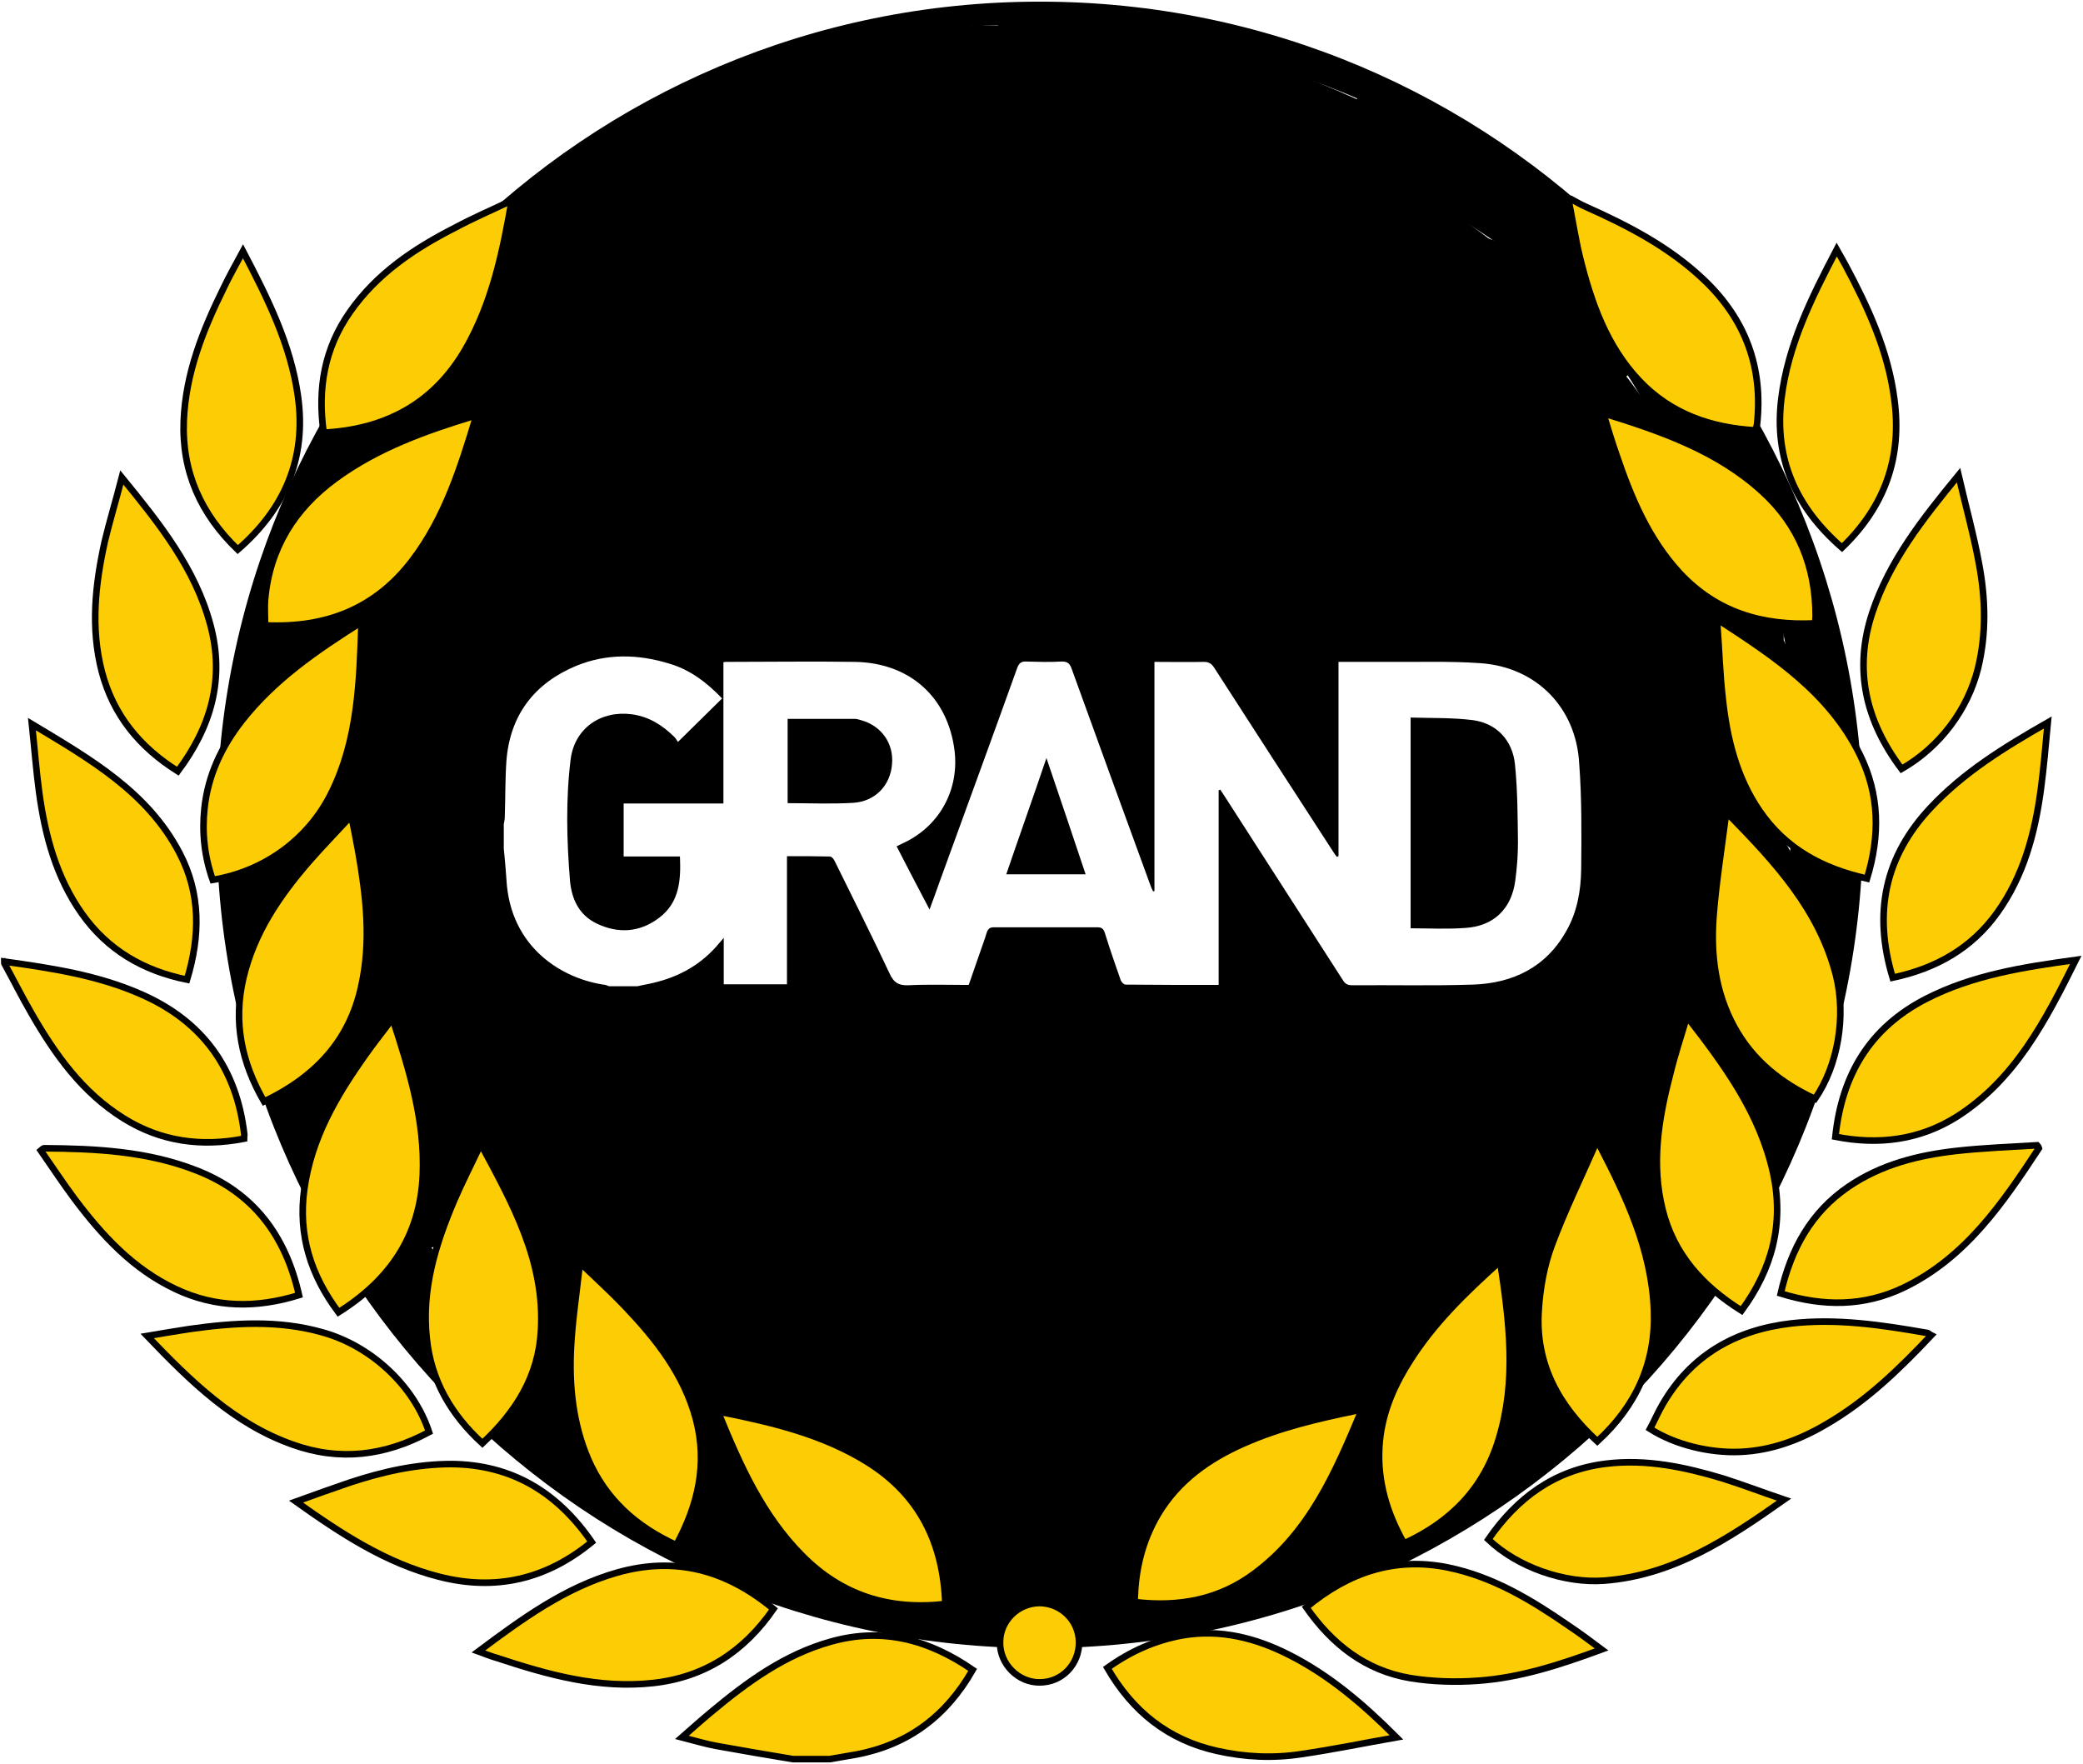 <?xml version="1.0" encoding="utf-8"?>
<!-- Generator: Adobe Illustrator 21.1.0, SVG Export Plug-In . SVG Version: 6.00 Build 0)  -->
<svg version="1.1" xmlns="http://www.w3.org/2000/svg" xmlns:xlink="http://www.w3.org/1999/xlink" x="0px" y="0px"
	 viewBox="0 0 632.6 535.7" style="enable-background:new 0 0 632.6 535.7;" xml:space="preserve">
<style type="text/css">
	.st0{fill:#FCCC04;stroke:#000000;stroke-width:2;stroke-miterlimit:10;}
</style>
<g id="Calque_1">
	<g>
		<path d="M315.8,0.5c-138.1,0-250,111.9-250,250s111.9,250,250,250c138.1,0,250-111.9,250-250S453.9,0.5,315.8,0.5z M446.8,429.6
			c-14,12-31,15-45,27c-6,5-13,6-20,8c-25,4-49,5-73,3c-45-2-87-20-129-38c-12-5-20-14-29-24c-12-17-26-32-33-51
			c-16-43-24-88-25-133c0-50,38-84,67-121c15.4-20.2,22.4-50.4,49.5-54.6c4.8-5.6,9.7-8.6,15.5-13.4c20-14,41-22,64-24
			c19-2,38-1,57,1c16,3,31,8,47,13c109,35,176,155,145,264C521.8,342.6,491.8,391.6,446.8,429.6z"/>
	</g>
	<path d="M547,204.9c-1.3-2.4-2.6-4.8-3.8-7.2c-0.5-1.1-1-2.2-1.5-3.3c0.2-10.4-1.5-20.8-5.1-30.6c-2.2-6.1-5.1-12-8.6-17.5
		c-0.6-1-1.3-1.9-2-3c0.8-1.1,1.1-2.5,0.4-4c-0.2-0.4-0.4-0.8-0.5-1.2l0,0c-0.1-0.2-0.2-0.3-0.3-0.5c-0.4-0.9-0.9-1.8-1.5-2.6
		c-1.1-2-2.3-4-3.4-6c0.1-0.4,0.2-0.8,0.4-1.3c1.2-3.3-2-6.3-5-6.4c-21.6-33.9-50.6-62.7-84.5-84.2c-4-4.1-9-7-14.7-8.5
		c-2-0.5-3.8,0.2-4.9,1.5c-31.1-14.1-64.3-23-98.4-26.3c-1.9-0.3-3.8-0.5-5.7-0.5c-3.1-0.1-4.7,2.1-4.8,4.4
		c-29.1-0.1-57.9,7.7-83,22.9c-5.5,3.3-0.5,12,5,8.6C254.6,21.4,290,14,324.2,19.2c2.9,0.4,5.1-1.1,5.9-3.2
		c34.7,5.5,68.4,17,99.2,34.2c1.4,0.8,2.9,0.8,4.2,0.3c30,20.4,55.6,47,75,77.8c-1.4,2.3-1.3,5.7,1.5,7.1c0.4,0.2,0.7,0.4,1,0.6
		c2.3,9.1,10.1,17.5,13.8,25.6c2.9,6.4,4.9,13.2,5.9,20.1c-2.6,0.6-4.9,3-4.1,6.2c1.1,4.3,2.3,8.6,3.4,12.8c1.4,17,1.5,34,0,51
		c-0.8,0.6-1.5,1.5-1.9,2.8c-1.7,6.1-1.8,12-0.3,18.2c0.4,1.5,1.4,2.5,2.8,3.1c-0.3,5.3-0.1,10.7-0.7,16c-0.8,6.4-2.4,12.5-4.6,18.5
		c0-0.1-0.1-0.3-0.1-0.4c0.5-1.3,0.9-2.6,1.3-4c1.3-4.1-3.7-8-7.3-5.6c-4.2,2.7-9.8,10.3-6.9,15.7c-5.8,14.2-13.6,27.6-23,39.8
		c-2.6,3.4,0.9,7.4,4.5,7.4l-1.5,1.5c-3.1,2.9-1.1,7,2,8.1c2.2,2.2,6.4,2.6,8-0.7c1-2,1.9-4.1,2.9-6.1c0.5-1.1,0.6-2.3,0.4-3.3
		c1.8-5.3,3.6-10.6,5.5-15.9c0.6-1.7,0.1-3.2-0.8-4.3c2.1-3.5,4-7.2,5.9-10.8c1.4,3.9,6.8,3.9,9,0.7c8-11.9,13-25.4,14.8-39.6
		c0.9-7,0-14.3,1.3-21.2c0.5-2.8,1.9-4.9,2.8-7.5c1.4-3.6-0.4-5.6-2.2-8.7c-0.5-0.8-1.1-1.4-1.8-1.8c1.2-13.7,1.6-27.4,1-41.1
		C544.6,213.4,549.4,209.4,547,204.9z"/>
	<path d="M475.8,400.7c-2.1,1.2-4.1,2.4-6.1,3.6c0.4-0.7,0.8-1.4,1.1-2.2c1.2-2.5,0-6.2-2.5-7.3c3.6-3.3,7.4-6.4,11.2-9.5
		c5-4-2.1-11.1-7.1-7.1c-12.3,9.9-23.7,20.8-34.1,32.6c-0.5,0.6-0.9,1.3-1.1,1.9c-0.8-0.3-1.8-0.3-2.9,0
		c-8.3,2.5-15.9,6.3-22.7,11.5c-4,2.4-7.4,5.5-10.2,9.2c-1.1,0.8-1.8,1.9-2,3c-1,1.6-1.8,3.3-2.6,5.1c-10.5,4-21.1,7.7-31.8,11.2
		c-0.7,0.2-1.5,0.5-2.2,0.7c1.3-1.5,1.7-3.8,0.9-5.6c1.7-0.7,3.4-1.4,5-2.2c5.9-2.7,0.8-11.1-5-8.6c-2.1,0.9-4.2,1.8-6.3,2.7
		c-9.2,3.7-18.7,6.5-28.3,8.4c-7,0.1-14,0-21-0.2c-0.8-1-2-1.7-3.7-1.9c-4.3-0.5-8.5-0.6-12.8-0.5c-0.8-1.1-2.1-1.9-3.8-2.1
		c-5.4-0.7-10.5-2.3-15.4-4.5c-4.2-1.8-9.3-1.6-13.8-2c-4.1-0.3-6.3,5.1-4.1,8c0,0.1-0.1,0.2-0.1,0.4c-6.9-1.9-13.7-4.3-20.3-7.1
		c-0.3-1.2-1-2.3-2.3-3c-2.9-1.6-5.9-3-8.9-4.2c3.6-1.9,4.3-7.8-0.7-9.1l-6.7-1.8c-0.5-0.1-1-0.2-1.4-0.2c-1.2-0.4-2.3-0.9-3.5-1.4
		c-3.5-1.6-6.4-3.4-10.3-4.1c-2.3-0.4-4.7-0.5-6.7,0c-5.2-3.3-10-7.2-14.3-11.6c-2-2.1-3.8-4.3-5.5-6.5c1.9-2.1,2-5.8-1-7.8l-8-5.3
		c-3.6-2.4-7.6,1.1-7.5,4.7c-1.4,2.5-0.7,6.2,2.8,7.5c3.1,1.2,2,4,2.3,6.4c0.1,1,0.5,1.9,0.9,2.9c-0.1,0-0.2,0-0.2,0.1
		c-6.7-10.1-13.6-19.9-20.7-29.6c0.4-0.9,0.6-1.9,0.4-3.1c-0.2-1.4-0.5-2.8-0.8-4.2c3,0.1,5.6-3.5,5-6.5c-1.2-5.6-3.5-10.8-6.9-15.5
		c-1.3-1.8-4-2.5-6.1-2c-1-0.5-2-0.8-3.1-0.8c-2.4,0-4,1.6-4.7,3.5c-1.1,1.4-1.6,3.4-0.6,5.5c0.2,0.4,0.4,0.8,0.6,1.2
		c-0.7,0.1-1.3,0.1-2,0.2c-2.6,0.3-3.8,3.3-3.6,5.6c-0.2,0-0.3,0-0.5,0c-4.5,0.5-6.4,5-3.5,8.5c3.1,3.8,6.5,7.1,10.3,10.1
		c1.8,1.4,3.9,1.5,5.5,0.7c9.2,12.3,17.9,24.9,26.2,37.8c-2,2.2-2.2,6,1.1,7.5c1.2,0.6,2.3,1,3.5,1.4c1.1,0.6,2,1.5,2.9,2.6
		c2.5,3.1,6.7,1.3,8.1-1.7c1.9-1.1,3.1-3.4,2.7-5.5c1.5-1.2,2.2-3.2,1.6-5.1c3.3,2.8,6.8,5.4,10.6,7.9c1.5,2.5,5.7,2.6,7.8,0.7
		c0.1,0,0.2,0,0.4-0.1c1.2,0.1,2.3,0.4,3.4,0.7c1.9,0.7,3.7,1.8,5.6,2.7c-0.8,1.3-1,2.9-0.4,4.3c-4.7,0.1-7.6,6.6-2.7,9.2
		c2,1.1,4.1,2.2,6.1,3.3c-0.1,2.2,1,4.4,3.5,4.9c0.4,0.1,0.8,0.2,1.2,0.2c2,0.8,3.8,1.3,6,1.1c0.8-0.1,1.5-0.3,2.2-0.7
		c2.1-0.4,3.4-2.3,3.7-4.3c14.1,6.5,29,10.9,44.2,13.4c-1.4,2.6,0.2,6.4,3.1,7.4c5,1.6,10,2.9,15.1,3.7c0.1,0,0.1,0.1,0.2,0.1
		c7.1,2.7,14.4,3,21.8,1.3c1.4-0.3,2.4-1.3,3-2.5c0.6,0.8,1.4,1.4,2.4,1.7c15.9,5,33.1-2.2,48.2-7c8.2-2.6,16.3-5.3,24.4-8.2
		c-2.5,3.5,0.1,9.3,5.1,7.9c7.1-2.1,13.1-6,17.8-11.4c2-1.3,4.1-2.6,6.2-3.8c2.2-1.2,4.4-2.5,6.5-3.9c0.9-0.6,1.6-1.4,1.9-2.2
		c0.3-0.2,0.6-0.4,1-0.7c2.3-1.6,2.7-4,2-6c7.1-2.2,14-4.8,20.7-7.9c1.7,1.7,4.4,2.3,6.8,0c0.8-0.8,1.6-1.6,2.4-2.5
		c2.5-2.2,5.1-4.3,7.7-6.2c4.9-2.9,9.7-5.9,14.3-9.3C485.9,405.6,481.5,397.5,475.8,400.7z M448.2,415.6c-0.3,0.5-0.6,0.9-0.9,1.4
		c-0.1,0.1-0.2,0.3-0.3,0.4c-0.9,0.4-1.7,0.8-2.6,1.2c0.3-0.2,0.7-0.4,1-0.7C446.3,417.1,447.2,416.4,448.2,415.6z M440.3,419
		c1,0.4,2.1,0.4,3.2,0c-1.4,0.6-2.7,1.2-4.1,1.7C439.8,420.2,440.1,419.6,440.3,419z"/>
	<path d="M117.9,317.3c-1.5-4.8-3.1-9.6-4.6-14.3c-1.3-6.4-3.9-12.3-6.1-18.4c-2.5-7-4.4-14.2-5.8-21.4c-0.6-3-1.1-6-1.6-9
		c5.5-29.3,3.5-59.5,10.5-88.6c1.5-6.3-8.1-8.9-9.6-2.7c-4.1,17.1-5.1,34.6-6.3,52c-3-2.7-8.7-1.6-8.3,3.4
		c0.9,11.6,1.9,23.1,3.6,34.6c0,0.5,0.1,1,0.1,1.4c0,0.4,0.1,0.7,0.2,1.1c0.4,2.8,0.9,5.7,1.5,8.5c1.4,7.3,3.2,14.5,5.6,21.5
		c0.8,2.5,1.8,4.9,2.7,7.3c0,0.2,0,0.4,0.1,0.7c0.3,1.7,0.7,3.4,1.2,5c-0.1-0.1-0.2-0.2-0.3-0.4c-3.3-3.5-10.1,0.1-8.4,4.9
		c3.1,8.6,7.1,16.8,12,24.5c3.2,5.1,10.9,1.1,9.2-3.9C116.2,323.3,118.9,320.5,117.9,317.3z"/>
	<path d="M520.6,152.3C511.1,101.5,468.5,66.1,424,45c-12.1-5.7-24.5-10.7-37.1-15.4c-13.3-4.9-26.8-9.9-40.7-13.2
		c-27.1-6.4-55-4.2-81.6,3.1c-13.4,3.7-26.4,8.6-39.1,14.1c-0.6-2-2.3-3.8-4.8-4c-13.3-0.9-26.3,3.5-36.7,11.7
		c-4.4,3.5-11.5,9.7-12.9,15.5c-0.3,1.4-0.2,2.6,0.2,3.6c-1.7,3.3,0.9,8.6,5.7,7.3c12.4-3.4,24.8-6.7,37.2-10.1
		c2.7-0.7,4.1-3.5,3.5-6.2c-0.3-1.1-0.4-2.3-0.3-3.4c2.4-1.1,4.7-2.2,7.1-3.3c15.5-7,31.6-13,48.1-17.1c15.9-4,32.3-6,48.7-5.1
		c17.1,1,33.5,6,49.6,11.7c30.3,10.7,60.6,22.7,86.8,41.8c26.2,19.1,47.3,46.4,53.3,78.8C512.1,161.3,521.7,158.6,520.6,152.3z
		 M209.2,40.4c-0.1,0.2-0.2,0.5-0.3,0.8c-6.8,3.2-15.1,7.2-21,10.2C193.8,45.8,201.2,42,209.2,40.4z"/>
	<g>
		<path d="M261.5,218.7c-0.7-0.2-1.3-0.4-2-0.4c-6.7,0-13.5,0-20.3,0c0,8.5,0,17,0,25.6c6.7,0,13.4,0.3,19.9-0.1
			c6.7-0.4,11.3-5.3,11.8-11.7C271.5,225.8,267.7,220.4,261.5,218.7z"/>
		<path d="M305.6,265.5c8.1,0,16,0,24.1,0c-3.9-11.7-7.8-23.2-11.9-35.3C313.7,242.3,309.6,253.8,305.6,265.5z"/>
		<path d="M447.4,218.7c-6.2-0.8-12.6-0.6-19-0.8c0,21.6,0,42.7,0,64c5.6,0,11.1,0.3,16.5-0.1c8.7-0.5,14.2-5.8,15.3-14.5
			c0.5-3.8,0.8-7.6,0.8-11.4c-0.1-7.9-0.1-15.8-0.9-23.7C459.4,224.9,454.6,219.7,447.4,218.7z"/>
		<path d="M316.7,26.6c-123.1,0-222.9,99.8-222.9,222.9s99.8,222.9,222.9,222.9s222.9-99.8,222.9-222.9S439.8,26.6,316.7,26.6z
			 M480.2,264c-0.1,6.5-1.2,12.9-4.5,18.7c-6.2,11.1-16.3,15.9-28.4,16.3c-12.2,0.4-24.4,0.1-36.6,0.2c-1.4,0-2.2-0.4-2.9-1.6
			c-11.8-18.4-23.7-36.8-35.5-55.2c-0.6-0.9-1.1-1.7-1.7-2.6c-0.2,0.1-0.3,0.1-0.5,0.2c0,19.7,0,39.4,0,59.1c-9.6,0-18.9,0-28.3-0.1
			c-0.5,0-1.3-0.8-1.5-1.5c-1.7-4.8-3.3-9.5-4.8-14.3c-0.4-1.2-1-1.6-2.2-1.6c-10.5,0-21,0-31.5,0c-1.1,0-1.7,0.4-2.1,1.5
			c-0.6,2.1-1.4,4.1-2.1,6.2c-1.1,3.3-2.3,6.5-3.4,9.8c-6.3,0-12.4-0.2-18.4,0.1c-3,0.1-4.4-0.9-5.6-3.5
			c-5.4-11.5-11.1-22.8-16.7-34.2c-0.3-0.6-0.9-1.4-1.4-1.4c-4.3-0.1-8.5-0.1-13.1-0.1c0,13.2,0,26.1,0,38.9c-6.5,0-12.7,0-19.2,0
			c0-4.7,0-9.2,0-14.1c-0.6,0.7-0.9,1.1-1.2,1.4c-5.3,6.5-12.1,10.4-20.3,12.3c-1.6,0.4-3.1,0.6-4.7,1c-2.9,0-5.7,0-8.6,0
			c-0.4-0.1-0.7-0.3-1.1-0.4c-12.8-1.7-29-11.1-30.1-32.1c-0.2-3.1-0.5-6.2-0.8-9.3c0-2.5,0-4.9,0-7.4c0.1-0.7,0.3-1.4,0.3-2.1
			c0.2-5.7,0.1-11.5,0.5-17.2c1.1-13.9,8.5-23.5,21.2-28.8c9.3-3.8,18.9-3.6,28.5-0.6c6.3,1.9,11.3,5.8,15.8,10.5
			c-4.4,4.3-8.7,8.6-13.4,13.2c-0.4-0.5-0.7-1.2-1.3-1.7c-3.6-3.5-7.6-6-12.8-6.7c-9.4-1.2-17.3,4.3-18.5,13.7
			c-1.5,12.2-1.2,24.5-0.2,36.8c0.5,5.6,2.7,10.4,8,13c6.6,3.2,13.2,2.8,19.1-1.7c6.2-4.7,6.6-11.5,6.3-18.6c-5.8,0-11.5,0-17.1,0
			c0-5.4,0-10.7,0-16.1c10.1,0,20,0,30.3,0c0-14.4,0-28.7,0-42.9c0.5-0.1,0.7-0.1,0.9-0.1c13,0,26.1-0.2,39.1,0
			c16.7,0.3,28.2,10.8,30.2,27c1.4,11.7-4.4,22.5-14.9,27.7c-0.9,0.4-1.8,0.9-2.7,1.3c3.3,6.4,6.5,12.6,10,19.2c1.1-2.9,2-5.5,2.9-8
			c7.9-21.8,15.9-43.5,23.7-65.3c0.6-1.6,1.3-2.1,2.9-2c3.5,0.1,7,0.2,10.4,0c1.9-0.1,2.7,0.5,3.3,2.3c7.9,21.9,15.9,43.8,23.9,65.7
			c0.2,0.6,0.5,1.2,0.8,1.8c0.1,0,0.3-0.1,0.4-0.1c0-23.1,0-46.2,0-69.6c5.1,0,10.1,0.1,15,0c1.5,0,2.3,0.5,3.1,1.7
			c11.9,18.5,23.9,37,35.9,55.5c0.4,0.7,0.9,1.4,1.4,2c0.2-0.1,0.3-0.1,0.5-0.2c0-19.6,0-39.2,0-59c4.9,0,9.5,0,14.1,0
			c9.7,0.1,19.4-0.3,29.1,0.4c16.9,1.2,29,13.5,29.9,30.5C480.4,242.5,480.3,253.3,480.2,264z"/>
	</g>
	<path d="M494.3,107.1c-9.4-8.7-17.5-19.1-27.5-27.1c-8.3-6.7-18.6-8.3-28.2-12.3c-20.6-8.6-38.7-22.9-58.7-32.9
		c-9.7-4.8-19.8-9-30.3-11.3c-11.6-2.5-23.6-2.6-35.3-2.3c-12.1,0.3-24.7,0.6-36.6,2.8c-11.1,2.1-21.7,6.1-32.3,10.1
		c-16.8,6.3-36,9.8-51.7,19c-7.6,0.3-15.7,0.2-20.4,7.1c-3.6,5.1-7.4,13.8-6.6,20.2c0.5,4.5,5,6.4,8.5,3.5c2.8-2.3,5.2-4.9,7-8
		c9.1-0.3,17.5-6.5,19.4-15.8c12.5-6.5,27.2-9.3,40.4-14.1c10.6-3.9,21.1-8.1,32-10.9c10.7-2.8,21.9-3.1,32.9-3.6
		c11.7-0.6,23.9-1,35.5,0.8c10.3,1.6,20.3,5.3,29.7,9.8c19.1,9.1,36.3,21.5,55.1,31.2c5.1,2.6,10.3,4.8,15.7,6.6
		c5.3,1.7,10.7,3.2,15.4,6.3c5.3,3.4,9.5,8.6,13.9,13.1c5,5.1,9.9,10.2,15.1,15.1C492,118.5,499.1,111.5,494.3,107.1z"/>
	<g>
		<g>
			<path class="st0" d="M240.8,534.2c-7.8-1.3-15.5-2.6-23.2-4c-3.3-0.6-6.6-1.6-10.5-2.6c3.3-2.9,6.1-5.4,9-7.8
				c10.9-9.1,22.3-17.4,36.3-21.3c15.7-4.4,29.8-0.5,43,8.6c-8,14-19.5,22.7-35.3,25.7c-2.7,0.5-5.4,0.9-8.1,1.4
				C248.2,534.2,244.5,534.2,240.8,534.2z"/>
			<path class="st0" d="M477,60.4c1.5,0.8,3,1.7,4.6,2.4c13,5.8,25.5,12.3,35.9,22.2c12.6,12,18,26.6,16.1,43.9
				c-0.1,0.5-0.2,1-0.4,1.8c-13.7-0.8-25.8-5-35.4-15.1c-10-10.6-14.6-23.8-18-37.5c-1.4-5.8-2.3-11.8-3.5-17.7
				C476.6,60.4,476.8,60.4,477,60.4z"/>
			<path class="st0" d="M1.3,292c14.2,2,28.4,4.1,41.7,10c18.6,8.2,28.9,22.5,31.2,42.6c0,0.3-0.1,0.6-0.1,1.2
				c-13,2.5-25.2,0.9-36.6-6.2c-12.5-7.8-20.7-19.3-27.9-31.8c-2.9-5-5.5-10.2-8.3-15.3C1.3,292.5,1.3,292.2,1.3,292z"/>
			<path class="st0" d="M37,145c11.5,14.1,22.3,27.6,26.9,44.8c4.4,16.4,0.2,30.9-9.9,44.4c-11.6-7.3-19.6-17-23.1-30.3
				c-3.4-13.2-2-26.3,0.9-39.4C33.3,158.2,35.2,152,37,145z"/>
			<path class="st0" d="M577.5,233.5c-10.9-14.5-14.6-30.1-8.9-47.4c5.2-15.7,15.2-28.4,26.2-41.8c2.2,9.5,4.6,18.1,6.2,26.8
				c2,10.6,2.3,21.3-0.3,31.9C597.6,215.4,589.2,226.8,577.5,233.5z"/>
			<path class="st0" d="M424.1,527.6c-9.7,1.7-19.3,3.7-29,5.1c-8.5,1.3-17.1,0.9-25.5-1c-14.8-3.3-25.6-11.9-33.3-25.2
				c7-5,14.5-8.4,23-9.9c11.4-1.9,22,0.8,32.1,5.9C403.7,508.7,414,517.5,424.1,527.6z"/>
			<path class="st0" d="M486.4,500.9c-12.5,4.6-24.7,8.6-37.5,9.5c-6.8,0.5-13.8,0.3-20.6-0.8c-13.6-2.3-23.7-10.2-31.6-21.5
				c12.7-10.5,26.7-15.4,43-12.1c13.7,2.8,25.4,9.9,36.7,17.7C479.7,495.9,482.8,498.2,486.4,500.9z"/>
			<path class="st0" d="M557.4,345.2c2-19,10.6-33.1,27.4-41.8c14.2-7.3,29.6-9.7,45.6-11.9c-9.2,18.5-18.4,36.3-36.1,47.6
				C583,346.2,570.6,347.8,557.4,345.2z"/>
			<path class="st0" d="M522.5,188.7c16.6,10.8,33.1,21.8,42.3,40.4c6,12.1,6.2,24.6,2.2,37.7c-13.5-3-24.7-9-32.6-20.5
				c-7-10.2-9.9-21.9-11.2-34c-0.9-7.7-1.1-15.5-1.7-23.2C521.9,189,522.2,188.9,522.5,188.7z"/>
			<path class="st0" d="M455.6,383c2.8,18.5,5,36.2-0.4,53.9c-4.5,15-14.4,25.2-28.8,31.8c-5.2-9.2-8.1-18.8-7.5-29.2
				c0.5-9.4,4-17.9,9-25.8C435.2,402,444.9,392.6,455.6,383z"/>
			<path class="st0" d="M619.2,348.7c-11,16.7-22.2,33.2-41,42.3c-12.1,5.8-24.5,5.8-37.4,1.8c3.1-13.5,9.2-24.7,20.7-32.5
				c9.9-6.7,21.1-9.5,32.7-10.8c8.1-0.9,16.3-1.2,24.5-1.7C618.9,348,619.1,348.3,619.2,348.7z"/>
			<path class="st0" d="M155.4,60.9c-2.6,14.9-5.5,28.7-12.1,41.6c-4.4,8.7-10.4,16.2-18.9,21.4c-7.9,4.8-16.7,7-26.1,7.5
				c-1.9-13.4,0.2-25.6,8-36.7c8.2-11.7,19.6-19.3,32-25.6C143.7,66.2,149.3,63.8,155.4,60.9z"/>
			<path class="st0" d="M144.7,126.1c-4.8,15.9-9.6,31.1-19.4,44c-11.2,14.8-26.3,20.7-44.8,19.8c0-2.7-0.2-5.3,0-7.9
				c1.4-15.5,8.9-27.5,21.3-36.6C114.6,136,129.2,130.8,144.7,126.1z"/>
			<path class="st0" d="M486.9,125.5c17.8,5.5,34.7,11.4,48.3,23.8c11.1,10.1,16.2,22.9,16.2,37.8c0,0.6-0.1,1.3-0.2,2.2
				c-16.1,0.8-30-3.4-41.1-15.3c-9.5-10.3-14.8-22.9-19.2-35.9C489.5,134.1,488.3,130.1,486.9,125.5z"/>
			<path class="st0" d="M586.5,405.5c-9.7,10.3-19.7,20-32,27.1c-8,4.7-16.6,7.9-26,8.3c-9.2,0.4-19.7-2.1-27.4-7
				c1.3-2.4,2.4-5,3.8-7.4c8.7-15,22.1-22.6,39-24.6c14-1.6,27.7,0.5,41.5,2.9C585.7,404.9,585.9,405.2,586.5,405.5z"/>
			<path class="st0" d="M146.5,438.3c-9.5-8.7-15.6-19.1-16.9-31.9c-1.6-14.8,2.6-28.4,8.3-41.8c2.4-5.6,5.2-11,8.1-17.2
				c9.8,18.2,19.5,35.6,18.3,56.5C163.6,417.9,156.7,428.8,146.5,438.3z"/>
			<path class="st0" d="M130.3,434.9c-13.4,7.2-27.1,8.9-41.4,3.8c-17.8-6.3-30.9-19.1-44.2-33c4.8-0.8,8.8-1.5,12.8-2.1
				c13.5-1.9,27-2.8,40.4,1C112.7,408.7,125.7,420.8,130.3,434.9z"/>
			<path class="st0" d="M574.8,296.9c-6-19.8-2.3-36.9,11.5-51.6c10-10.7,22.3-18.3,35.6-25.9c-0.7,7.2-1.2,13.7-2.1,20.3
				c-1.8,13.4-5.2,26.2-13.2,37.4C598.8,288,588,294.1,574.8,296.9z"/>
			<path class="st0" d="M176.4,383.7c4.7,4.5,9.2,8.6,13.4,13c9.5,10,18,20.7,21.6,34.4c3.5,13.5,0.6,25.9-6,38.1
				c-12.3-5.6-21.5-13.9-26.8-26.1c-4.6-10.8-5.8-22.2-5.2-33.8c0.4-8,1.6-15.9,2.5-23.9C175.8,385.1,176,384.7,176.4,383.7z"/>
			<path class="st0" d="M145.3,501.5c13.4-10,26.3-19.4,42-23.9c17.8-5.1,33.4-0.8,47.6,11c-9,13-21,20.8-36.6,22.5
				c-16.4,1.8-31.9-2.5-47.3-7.6C149.2,503,147.5,502.3,145.3,501.5z"/>
			<path class="st0" d="M90.8,393.3c-12.9,4-25.3,3.9-37.4-1.8c-13-6.1-22.4-16.3-30.8-27.5c-3.5-4.7-6.8-9.7-10.2-14.6
				c0.5-0.4,0.7-0.7,1-0.7c15.7,0.1,31.4,0.9,46.2,6.7C76.9,362.1,86.7,375.1,90.8,393.3z"/>
			<path class="st0" d="M541.8,455.4c-17,12-33.7,23-54.6,24.6c-12.1,0.9-26.4-4.1-35.2-12.5c8.7-12.6,20.1-21.1,35.7-23
				c12.2-1.5,24,1,35.6,4.5C529.3,450.9,535.3,453.2,541.8,455.4z"/>
			<path class="st0" d="M485.8,347.8c8.2,15.8,15.8,31.8,16.5,50.1c0.6,15.9-5.4,29-17.2,39.8c-11.8-10.8-18.9-23.6-17.8-39.8
				c0.4-6.6,1.6-13.4,3.9-19.6c3.9-10.5,8.9-20.7,13.4-31C485,347.5,485.4,347.7,485.8,347.8z"/>
			<path class="st0" d="M179.7,468.3c-13.9,11.4-29.3,14.9-46.4,10.5c-16-4.1-29.5-12.9-43.4-22.8c5.8-2.1,11.1-4,16.4-5.8
				c10-3.3,20.2-5.6,30.9-5.6C155.5,444.8,169.3,453.2,179.7,468.3z"/>
			<path class="st0" d="M73.8,76.3c7.6,14.5,14.5,28.4,16.7,44.1c2.6,18.8-4,34.1-18.3,46.5c-11.2-10.8-17-23.6-16.4-39.1
				c0.6-14.5,5.8-27.5,12.1-40.3C69.6,83.9,71.6,80.4,73.8,76.3z"/>
			<path class="st0" d="M9.7,219.9c17.8,10.7,35.1,20.6,44.8,39.1c6.5,12.4,6.3,25.2,2.3,38.5c-13.3-2.7-24.1-9-31.9-20
				c-7.8-11-11.2-23.7-13-36.8C11,234.1,10.5,227.4,9.7,219.9z"/>
			<path class="st0" d="M109.8,188.9c-0.6,18.2-1.1,35.8-9.2,52c-6.9,13.9-20.2,23.7-36,26.3c-2.5-7.1-3.3-14.3-2.5-21.8
				c1.1-10,5.2-18.7,11.3-26.5C83.2,206.4,96,197.6,109.8,188.9z"/>
			<path class="st0" d="M512.3,308.7c11.6,14.9,22.2,29.4,26.2,47.5c3.3,15.3-0.2,29-9.6,41.8c-11.8-7.4-20.6-17-24-30.7
				c-3.4-13.7-1.3-27.2,2.2-40.6C508.5,320.8,510.4,315.1,512.3,308.7z"/>
			<path class="st0" d="M287.1,487.1c-17.2,2-31.6-2.7-43.5-14.7c-12.1-12.2-18.9-27.4-25.3-43.1c0.5-0.2,0.9-0.4,1.1-0.4
				c15.4,3.1,30.6,6.7,44.2,15.2C279.3,454,286.5,468.6,287.1,487.1z"/>
			<path class="st0" d="M559.4,166.3c-13.9-12.1-20.7-26.9-18.4-45.3c2-16.2,9.1-30.5,16.8-45.2c1,1.8,1.8,3.2,2.6,4.6
				c6.9,12.9,13,26.1,14.9,40.8C577.7,138.9,572.4,153.8,559.4,166.3z"/>
			<path class="st0" d="M119.2,309.3c5.2,15.9,9.9,31.2,9.2,47.5c-0.8,18.6-10,31.9-25.6,41.7c-8.4-11.2-12.3-23.4-10.4-37.3
				c2.1-15.5,9.7-28.4,18.5-40.8C113.4,316.8,116.2,313.4,119.2,309.3z"/>
			<path class="st0" d="M413.4,428.5c-7.8,18.7-15.7,36.9-32.4,49.3c-10.7,8-22.9,10.3-36.4,8.7c0.1-9.7,2.3-18.6,7.1-26.7
				c6.1-10.2,15.3-16.7,25.9-21.4c11-4.9,22.6-7.6,34.3-10C412.2,428.3,412.5,428.4,413.4,428.5z"/>
			<path class="st0" d="M80.2,334.5c-6.9-11.9-9.4-24.2-6.3-37.5c3.2-13.6,10.8-24.8,19.8-35.2c4-4.6,8.3-9,13-14.1
				c0.8,4.1,1.5,7.4,2.1,10.8c2.4,13.7,4,27.3,0.9,41.1C106.1,316.1,95.7,327.1,80.2,334.5z"/>
			<path class="st0" d="M525.3,247.7c13.8,14.1,27.2,28.5,32.3,48.5c3.1,12.4,0.6,27.3-6.4,37.5c-10.3-4.8-18.9-11.6-24.5-21.8
				c-5.8-10.6-7.2-22-6.3-33.8c0.8-10.1,2.4-20.2,3.7-30.3C524.5,247.9,524.9,247.8,525.3,247.7z"/>
			<path class="st0" d="M315.6,486.8c6.6,0,12,5.2,12.1,11.8c0.1,6.8-5.2,12.3-11.9,12.3c-6.6,0.1-12.2-5.6-12.1-12.2
				C303.7,492.2,309.1,486.9,315.6,486.8z"/>
		</g>
	</g>
</g>
<g id="Calque_2">
</g>
</svg>
